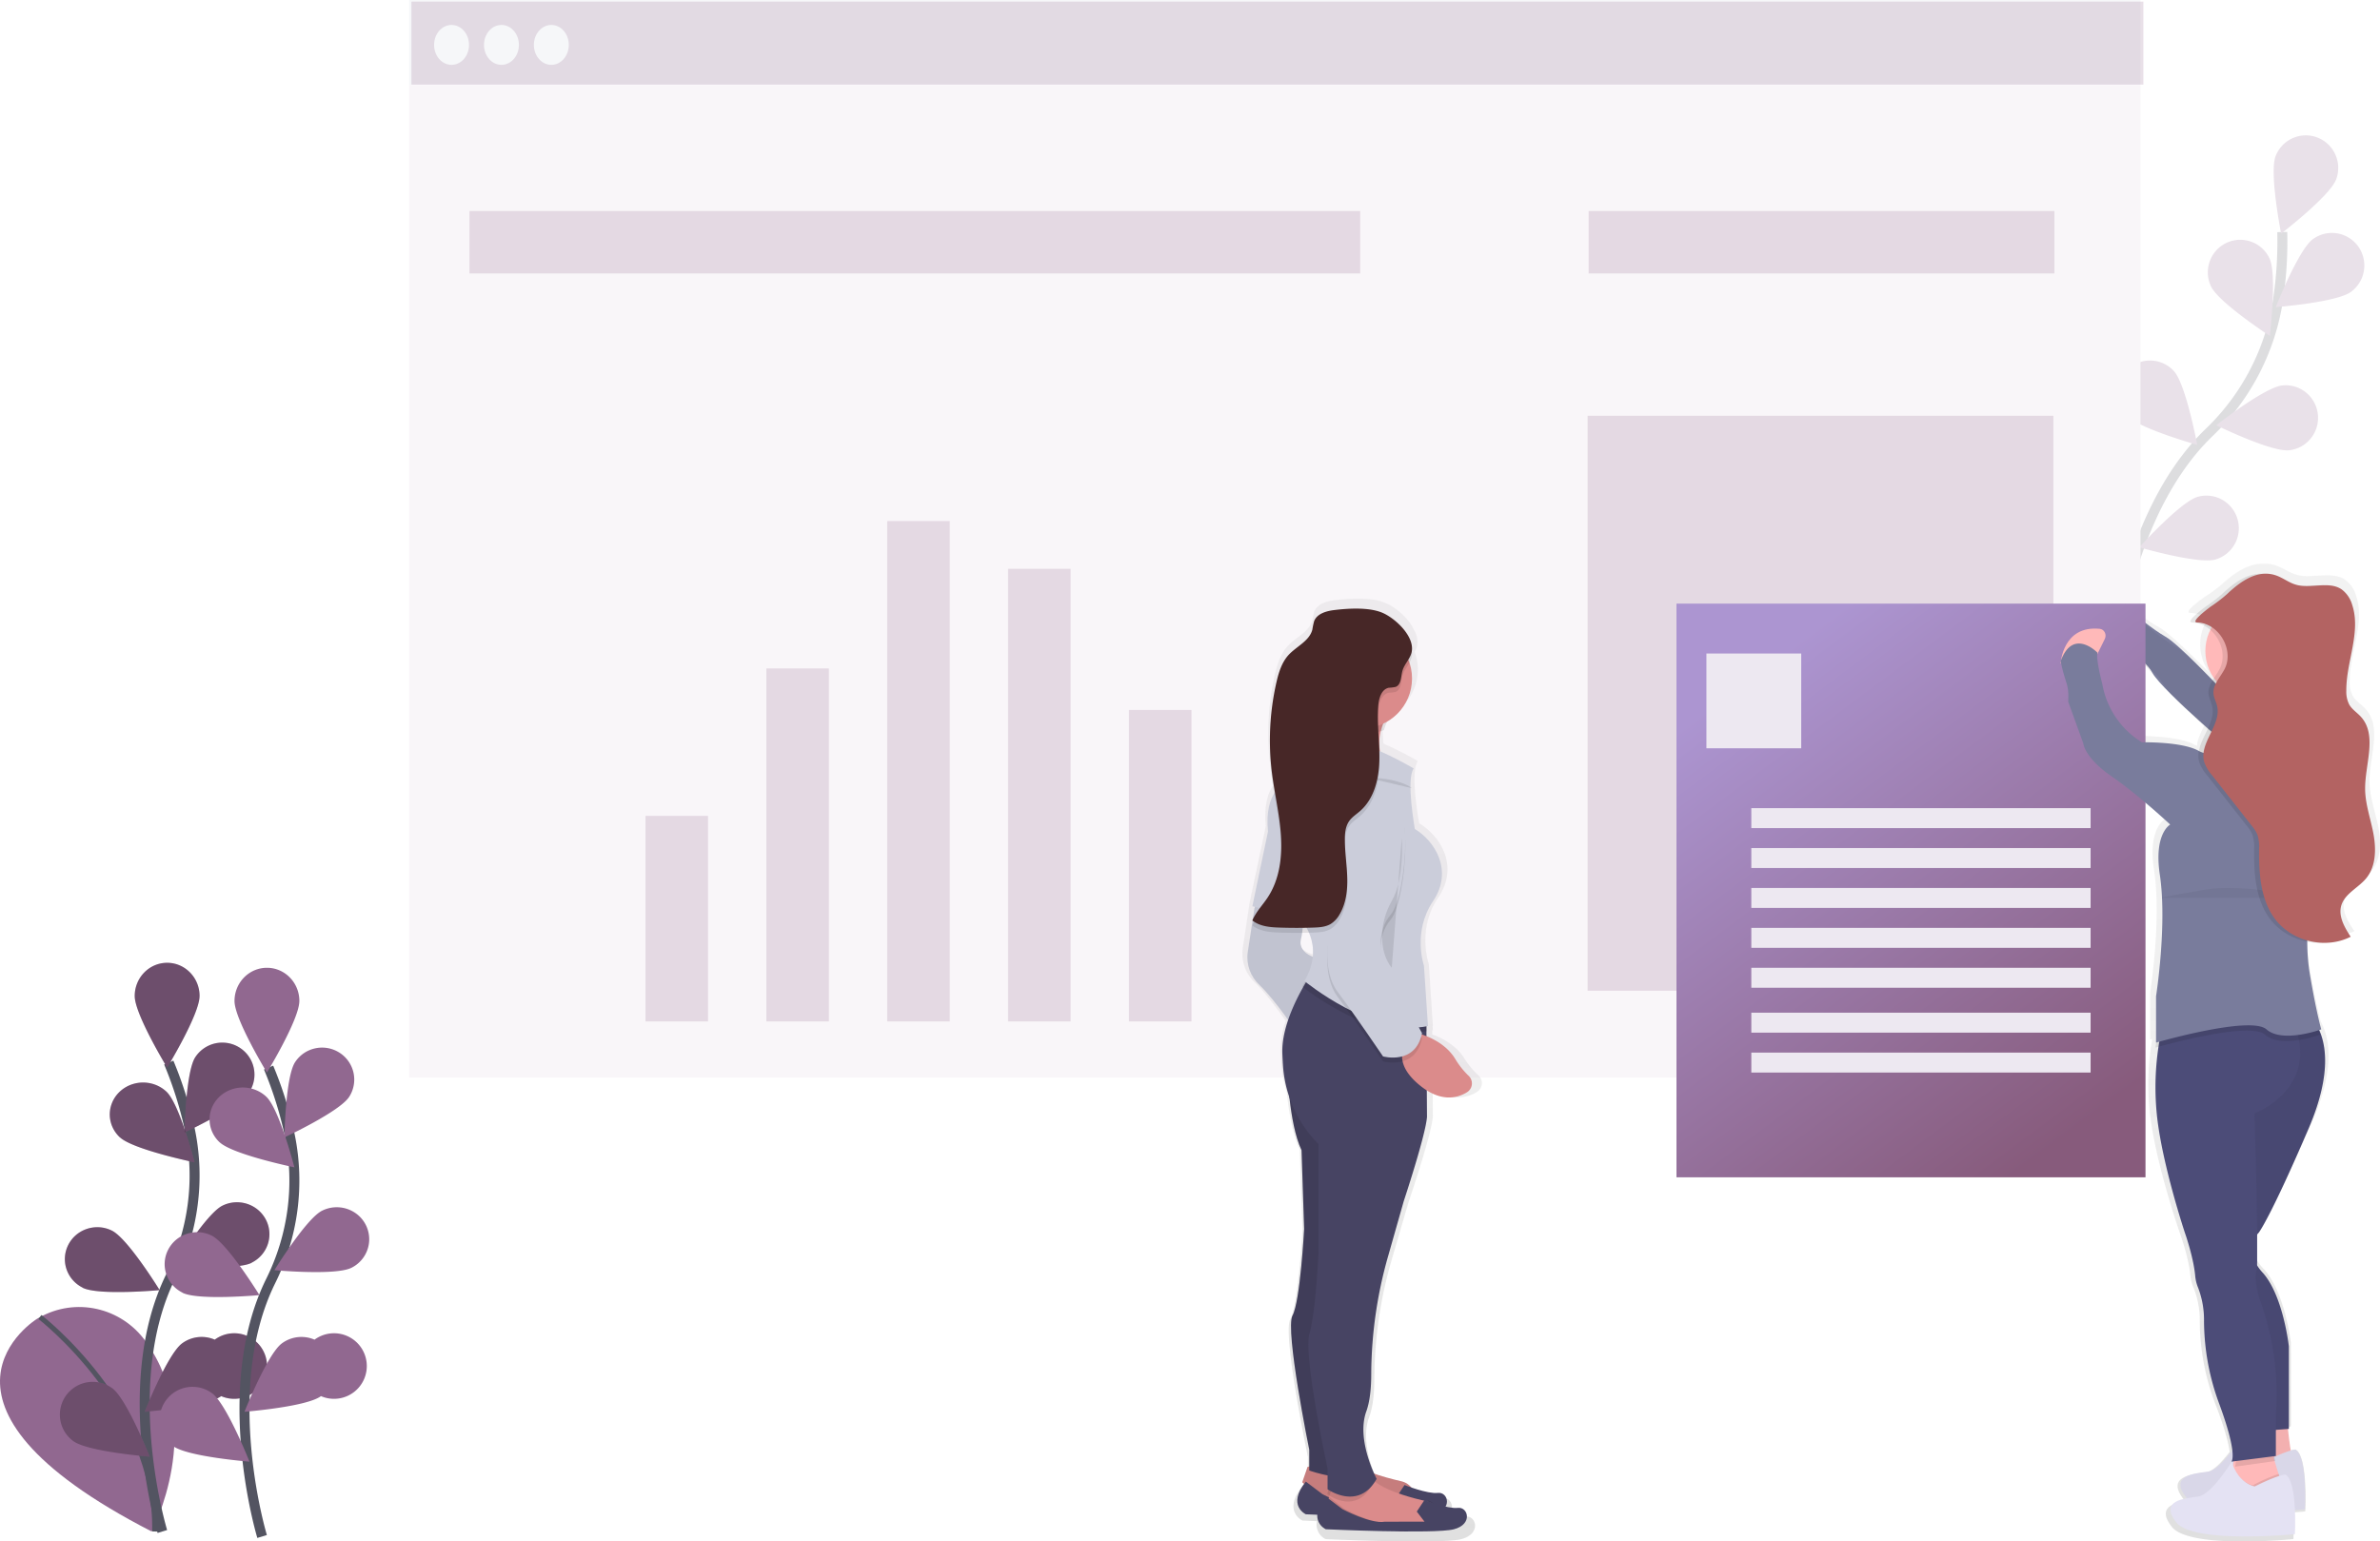 <svg xmlns="http://www.w3.org/2000/svg" width="477" height="309"><defs><linearGradient id="a" x1="49.998%" x2="49.998%" y1="99.965%" y2=".005%"><stop offset="0%" stop-color="gray" stop-opacity=".25"/><stop offset="54%" stop-color="gray" stop-opacity=".12"/><stop offset="100%" stop-color="gray" stop-opacity=".1"/></linearGradient><linearGradient id="b" x1="24.936%" x2="79.121%" y1="6.934%" y2="95.412%"><stop offset="0%" stop-color="#AC95D1"/><stop offset="100%" stop-color="#875B7C"/></linearGradient><linearGradient id="c" x1="49.993%" x2="49.993%" y1="100.001%" y2="-.007%"><stop offset="0%" stop-color="gray" stop-opacity=".25"/><stop offset="54%" stop-color="gray" stop-opacity=".12"/><stop offset="100%" stop-color="gray" stop-opacity=".1"/></linearGradient></defs><g fill="none" fill-rule="evenodd"><g opacity=".2"><path stroke="#535461" stroke-width="2" d="M423.232 133.962s2.289-30.599 19.477-47.224a46.582 46.582 0 0 0 13.75-25.954c.75-4.716 1.07-9.49.954-14.265"/><path fill="#916890" fill-rule="nonzero" d="M468.2 35.977c-1.268 3.36-11.016 10.85-11.016 10.85s-2.385-12.097-1.126-15.47c1.268-3.375 5.016-5.076 8.37-3.8 3.355 1.276 5.046 5.046 3.777 8.42h-.004zm3.015 22.509c-2.886 2.14-15.11 3.08-15.11 3.08s4.527-11.463 7.412-13.603a6.459 6.459 0 0 1 6.451-.724 6.527 6.527 0 0 1 3.85 5.26 6.548 6.548 0 0 1-2.603 5.982v.005zM458.772 90.26c-3.568.379-14.59-5.015-14.59-5.015s9.658-7.595 13.221-7.979c3.566-.38 6.764 2.22 7.142 5.808.378 3.588-2.207 6.805-5.773 7.186zm-14.794 21.908c-3.453.96-15.224-2.461-15.224-2.461s8.242-9.117 11.694-10.11a6.465 6.465 0 0 1 6.293 1.605 6.558 6.558 0 0 1 1.765 6.286 6.513 6.513 0 0 1-4.528 4.68zm-.868-54.795c1.521 3.267 11.813 9.966 11.813 9.966s1.464-12.246-.057-15.513a6.494 6.494 0 0 0-5.326-3.735 6.478 6.478 0 0 0-5.879 2.773 6.565 6.565 0 0 0-.551 6.509zm-16.984 25.843c2.423 2.658 14.237 5.954 14.237 5.954s-2.247-12.125-4.67-14.783a6.465 6.465 0 0 0-9.173-.4c-2.643 2.437-2.822 6.57-.398 9.229h.004z"/><path fill="#6C63FF" fill-rule="nonzero" d="M413.05 110.609c1.94 3.032 13.034 8.286 13.034 8.286s-.177-12.331-2.118-15.354a6.47 6.47 0 0 0-8.976-1.953c-3.014 1.954-3.883 5.997-1.94 9.03v-.01z"/></g><path fill="#F6F7F9" fill-rule="nonzero" d="M82 0h347v17H82z"/><path fill="#916890" fill-rule="nonzero" d="M82.464.331h347.114v16.627H82.464z" opacity=".2"/><path fill="#F9F6F9" fill-rule="nonzero" d="M82 17h347v199H82z"/><ellipse cx="90.5" cy="9" fill="#F6F7F9" fill-rule="nonzero" rx="3.5" ry="4"/><ellipse cx="100.5" cy="9" fill="#F6F7F9" fill-rule="nonzero" rx="3.5" ry="4"/><ellipse cx="110.5" cy="9" fill="#F6F7F9" fill-rule="nonzero" rx="3.5" ry="4"/><path fill="#916890" fill-rule="nonzero" d="M94.086 42.302h178.526v12.512H94.086zm224.31 0h93.346v12.512h-93.346zm-189.021 121.25h12.528v41.204h-12.528zm24.224-29.554h12.528v70.753h-12.528zm24.224-29.548h12.528v100.301h-12.528zm24.224 9.573h12.528v90.732h-12.528zm24.224 28.3h12.528v62.429h-12.528zm91.92-58.973h93.346v115.238h-93.346z" opacity=".2"/><path fill="url(#a)" fill-rule="nonzero" d="M476.67 165.822c-.596-3.054-1.738-6.04-1.767-9.152-.043-5.052 2.623-10.92-.88-14.651-.8-.85-1.871-1.484-2.466-2.478a5.494 5.494 0 0 1-.62-2.795c-.056-5.892 3.162-11.875 1.234-17.46a5.934 5.934 0 0 0-2.209-3.107c-1.114-.73-2.38-.869-3.746-.845-1.233 0-2.533.14-3.809.164-.721 0-1.44-.095-2.137-.284-1.476-.422-2.728-1.397-4.19-1.877a6.79 6.79 0 0 0-2.38-.332c-3.198-.105-6.121 2.041-8.397 4.12a31.364 31.364 0 0 1-3.594 2.637c.19-.135-4.441 3.073-2.699 3.107a6.031 6.031 0 0 1 3.447 1.21 9.46 9.46 0 0 0 .476 10.89c-.757-.748-1.595-1.57-2.452-2.4-2.552-2.531-6.117-5.926-7.793-6.853-2.756-1.493-6.693-4.74-6.693-4.74s-5.117 2.882-3.542 6.882c.752.235 1.486.525 2.195.87 0 .53.102 1.057.3 1.55a16.887 16.887 0 0 1 4.546 2.247c.158.221.304.45.438.687.68 1.2 2.8 3.386 5.389 5.815 1.818 1.84 4.213 4.039 6.598 6.156-.72 1.441-1.476 2.882-1.61 4.322a5.258 5.258 0 0 1-.537-.25c-3.542-1.92-11.806-1.719-11.806-1.719s-6.888-3.63-8.264-11.846c0 0-1.376-4.97-.985-6.305h-.024l.176-.038 1.652-3.02a1.349 1.349 0 0 0-.013-1.279 1.322 1.322 0 0 0-1.073-.681c-8.054-.73-8.435 6.723-8.435 6.723h.071l-.023.062c.985 4.778 1.77 4.394 1.575 8.216l3.147 8.409s.195 2.88 5.903 6.689c5.707 3.808 12.2 9.748 12.2 9.748s-3.441 1.815-2.165 10.127c1.561 10.161-.786 24.654-.786 24.654v9.364l.438-.12a53.182 53.182 0 0 0-.438 15.222c1.18 9.94 5.903 23.53 5.903 23.53s1.77 4.778 2.166 8.6c.062.757.232 1.5.505 2.209a17.499 17.499 0 0 1 1.38 6.631 47.057 47.057 0 0 0 3.032 16.764c1.995 5.11 2.738 8.106 2.957 9.854-1.428 1.863-3.266 3.894-4.727 4.096-2.757.384-8.07.764-4.527 5.35.122.157.26.304.409.436-2.69.433-5.646 1.383-2.77 5.105 3.541 4.586 24.396 2.483 24.396 2.483s.134-2.55 0-5.35c1.462-.1 2.38-.192 2.38-.192s.59-11.083-1.966-12.423a5.482 5.482 0 0 0-1.38.336c-.276-1.531-.476-3.438-.619-4.845l1.014-.077v-.076h.062V269.19s-1.18-10.32-5.508-14.886a9.271 9.271 0 0 1-1.428-1.92l-.057-.12c.028-1.307.028-3.07 0-5.09l.062-.111a4.173 4.173 0 0 1 .547-.72l.062-.082s2.38-2.881 10.43-21.023c4.918-11.074 3.618-17.288 1.857-20.49-.372-1.441-1.148-4.668-2.119-10.195a40.308 40.308 0 0 1-.566-7.102c1.22.307 2.475.45 3.732.422a12.58 12.58 0 0 0 5.712-1.23c-1.285-1.891-2.627-4.11-1.98-6.285.733-2.478 3.637-3.616 5.313-5.613 2.018-2.416 2.07-5.864 1.475-8.923z"/><path fill="#797C9C" fill-rule="nonzero" d="M427.655 123s-4.867 2.788-3.368 6.693c0 0 5.057 1.488 7.116 5.205C433.46 138.614 449.377 152 449.377 152L461 146.24s-4.037-5.351-16.808-9.09c0 0-7.528-8.008-10.152-9.501-2.623-1.493-6.385-4.649-6.385-4.649z"/><path fill="#000" fill-rule="nonzero" d="M429.655 125s-4.867 2.788-3.368 6.693c0 0 5.057 1.488 7.116 5.205C435.46 140.614 451.377 154 451.377 154L463 148.24s-4.037-5.351-16.808-9.09c0 0-7.528-8.008-10.152-9.501-2.623-1.493-6.385-4.649-6.385-4.649z" opacity=".05"/><path fill="#916890" fill-rule="nonzero" d="M7.39 264.39S-19.899 281.169 30.402 307c0 0 11.083-20.97-1.169-38.067-4.924-6.897-14.131-8.952-21.433-4.784l-.412.241z"/><path stroke="#535461" d="M8 264s23.633 18.222 22.987 43"/><path stroke="#535461" stroke-width="2" d="M32.537 307s-8.976-29.47 1.67-51.123c4.531-9.064 5.898-19.304 3.894-29.182A76.291 76.291 0 0 0 33.824 213"/><path fill="#916890" fill-rule="nonzero" d="M39.995 199.66c0 3.677-6.497 14.34-6.497 14.34S27 203.337 27 199.66c0-3.679 2.91-6.66 6.5-6.66s6.5 2.981 6.5 6.66h-.005zm9.969 19.233C48.026 221.866 37 227 37 227s.199-12.106 2.137-15.074a6.461 6.461 0 0 1 5.743-2.918 6.452 6.452 0 0 1 5.413 3.486 6.38 6.38 0 0 1-.33 6.404v-.005zm.462 34.252c-3.204 1.594-15.426.47-15.426.47s6.369-10.347 9.573-11.928c3.205-1.592 7.113-.323 8.73 2.834 1.616 3.158.328 7.008-2.877 8.6v.024zm-6.097 26.72C41.425 282.025 29 283 29 283s4.564-11.551 7.493-13.71a6.6 6.6 0 0 1 6.547-.744 6.572 6.572 0 1 1 1.29 11.318z"/><path fill="#916890" fill-rule="nonzero" d="M24.037 227.988C26.679 230.449 39 233 39 233s-3.015-11.744-5.663-14.187c-1.71-1.595-4.178-2.194-6.475-1.571-2.296.622-4.072 2.37-4.657 4.587-.586 2.216.106 4.564 1.817 6.159h.015zm-7.463 30.157c3.204 1.594 15.426.47 15.426.47s-6.369-10.347-9.573-11.928c-3.205-1.592-7.113-.323-8.73 2.834-1.616 3.158-.328 7.008 2.877 8.6v.024zm-1.903 30.72C17.575 291.025 30 292 30 292s-4.564-11.551-7.493-13.71a6.597 6.597 0 0 0-9.215 1.376 6.569 6.569 0 0 0 1.38 9.199z"/><path fill="#000" fill-rule="nonzero" d="M39.995 199.66c0 3.677-6.497 14.34-6.497 14.34S27 203.337 27 199.66c0-3.679 2.91-6.66 6.5-6.66s6.5 2.981 6.5 6.66h-.005zm9.969 19.233C48.026 221.866 37 227 37 227s.199-12.106 2.137-15.074a6.461 6.461 0 0 1 5.743-2.918 6.452 6.452 0 0 1 5.413 3.486 6.38 6.38 0 0 1-.33 6.404v-.005zm.462 34.252c-3.204 1.594-15.426.47-15.426.47s6.369-10.347 9.573-11.928c3.205-1.592 7.113-.323 8.73 2.834 1.616 3.158.328 7.008-2.877 8.6v.024zm-6.097 26.72C41.425 282.025 29 283 29 283s4.564-11.551 7.493-13.71a6.6 6.6 0 0 1 6.547-.744 6.572 6.572 0 1 1 1.29 11.318z" opacity=".25"/><path fill="#000" fill-rule="nonzero" d="M24.037 227.988C26.679 230.449 39 233 39 233s-3.015-11.744-5.663-14.187c-1.71-1.595-4.178-2.194-6.475-1.571-2.296.622-4.072 2.37-4.657 4.587-.586 2.216.106 4.564 1.817 6.159h.015zm-7.463 30.157c3.204 1.594 15.426.47 15.426.47s-6.369-10.347-9.573-11.928c-3.205-1.592-7.113-.323-8.73 2.834-1.616 3.158-.328 7.008 2.877 8.6v.024zm-1.903 30.72C17.575 291.025 30 292 30 292s-4.564-11.551-7.493-13.71a6.597 6.597 0 0 0-9.215 1.376 6.569 6.569 0 0 0 1.38 9.199z" opacity=".25"/><path stroke="#535461" stroke-width="2" d="M52.53 308s-8.967-29.45 1.682-51.123c4.526-9.064 5.891-19.304 3.89-29.182A76.354 76.354 0 0 0 53.83 214"/><path fill="#916890" fill-rule="nonzero" d="M59.995 200.66c0 3.677-6.497 14.34-6.497 14.34S47 204.337 47 200.66c0-3.679 2.91-6.66 6.5-6.66s6.5 2.981 6.5 6.66h-.005zm9.968 19.233C68.025 222.866 57 228 57 228s.199-12.106 2.137-15.073c1.936-2.972 5.93-3.821 8.919-1.896a6.39 6.39 0 0 1 1.907 8.867v-.005zm.455 34.252c-3.202 1.594-15.418.47-15.418.47s6.366-10.35 9.568-11.93a6.587 6.587 0 0 1 6.496.367 6.387 6.387 0 0 1 2.925 5.73 6.411 6.411 0 0 1-3.57 5.363zm-6.089 25.72C61.425 282.025 49 283 49 283s4.564-11.551 7.493-13.71a6.6 6.6 0 0 1 6.547-.744 6.572 6.572 0 1 1 1.29 11.318z"/><path fill="#916890" fill-rule="nonzero" d="M44.037 228.988C46.679 231.449 59 234 59 234s-3.015-11.744-5.663-14.187c-1.71-1.595-4.178-2.194-6.475-1.571-2.296.622-4.072 2.37-4.657 4.587-.586 2.216.106 4.564 1.817 6.159h.015zm-7.463 30.157c3.204 1.594 15.426.47 15.426.47s-6.369-10.347-9.573-11.928c-3.205-1.592-7.113-.323-8.73 2.834-1.616 3.158-.328 7.008 2.877 8.6v.024zm-1.903 30.72C37.575 292.025 50 293 50 293s-4.564-11.551-7.493-13.71a6.597 6.597 0 0 0-9.215 1.376 6.569 6.569 0 0 0 1.38 9.199z"/><path fill="url(#b)" d="M336 121h94v115h-94z"/><path fill="#EDE8F1" fill-rule="nonzero" d="M342 131h19v19h-19zm9 31h68v4h-68zm0 8h68v4h-68zm0 8h68v4h-68zm0 8h68v4h-68zm0 8h68v4h-68zm0 9h68v4h-68zm0 8h68v4h-68z"/><path fill="#FFB9B9" fill-rule="nonzero" d="M458.341 284s.593 8.487 1.589 9.455c.995.968-8.93 1.545-8.93 1.545l1.388-11h5.953z"/><path fill="#000" fill-rule="nonzero" d="M458.341 284s.593 8.487 1.589 9.455c.995.968-8.93 1.545-8.93 1.545l1.388-11h5.953z" opacity=".05"/><path fill="#E4E2F3" fill-rule="nonzero" d="M460.023 290.578s-1.342 0-6.14 2.392c0 0-3.263-.55-4.605-4.97 0 0-4.031 6.625-6.715 6.994-2.684.368-7.868.736-4.415 5.151 3.452 4.416 23.796 2.392 23.796 2.392s.569-10.672-1.92-11.959z"/><path fill="#000" fill-rule="nonzero" d="M460.023 290.578s-1.342 0-6.14 2.392c0 0-3.263-.55-4.605-4.97 0 0-4.031 6.625-6.715 6.994-2.684.368-7.868.736-4.415 5.151 3.452 4.416 23.796 2.392 23.796 2.392s.569-10.672-1.92-11.959z" opacity=".05"/><path fill="#FFB9B9" fill-rule="nonzero" d="M457 296.577L455.68 300l-8.68-2.341.478-3.396.12-.821.33-2.282s7.36-1.803 7.36-.913c.097.743.257 1.477.478 2.195.301 1.11.68 2.369.957 3.195.162.58.277.94.277.94z"/><path fill="#4C4C78" fill-rule="nonzero" d="M452.095 247.887a5.23 5.23 0 0 0 0 5.297 9.206 9.206 0 0 0 1.357 1.893c4.15 4.56 5.283 14.823 5.283 14.823v16.532l-2.83.216-4.527.352-6.793-28.128s-3.963-20.525-2.075-24.137c1.888-3.611 3.585-26.226 3.585-26.226l1.568-1.632 3.715-3.877h10.756a7.268 7.268 0 0 1 2.094 2.355c1.807 3.01 3.427 9.27-1.525 20.828-7.735 18.054-10.001 20.905-10.001 20.905-.232.242-.436.51-.607.799z"/><path fill="#000" fill-rule="nonzero" d="M452.095 247.887a5.23 5.23 0 0 0 0 5.297 9.206 9.206 0 0 0 1.357 1.893c4.15 4.56 5.283 14.823 5.283 14.823v16.532l-2.83.216-4.527.352-6.793-28.128s-3.963-20.525-2.075-24.137c1.888-3.611 3.585-26.226 3.585-26.226l1.568-1.632 3.715-3.877h10.756a7.268 7.268 0 0 1 2.094 2.355c1.807 3.01 3.427 9.27-1.525 20.828-7.735 18.054-10.001 20.905-10.001 20.905-.232.242-.436.51-.607.799z" opacity=".05"/><path fill="#000" fill-rule="nonzero" d="M456 292.865L448 294l.323-2.652s7.204-2.095 7.204-1.061c.096.872.254 1.734.473 2.578z" opacity=".1"/><path fill="#4C4C78" fill-rule="nonzero" d="M451.84 223.194s.471 14.852.537 24.183v5.259c.011.693-.04 1.385-.15 2.07-.556 1.696.556 5.468.556 5.468a55.182 55.182 0 0 1 3.345 23.395v8.298L447.204 293s1.49-1.133-2.605-12.075a48.314 48.314 0 0 1-2.87-16.55 17.936 17.936 0 0 0-1.304-6.548 8.18 8.18 0 0 1-.471-2.18c-.372-3.771-2.045-8.49-2.045-8.49s-4.461-13.384-5.578-23.203a54.8 54.8 0 0 1 .26-14.035c.163-1.18.386-2.351.668-3.508 0 0 18.176-11.607 25.04-3.586a9.111 9.111 0 0 1 1.55 2.644c.377.952.67 1.936.877 2.94 2.134 10.636-8.886 14.785-8.886 14.785z"/><circle cx="451.5" cy="130.5" r="9.5" fill="#FFB9B9" fill-rule="nonzero"/><path fill="#FFB9B9" fill-rule="nonzero" d="M445.622 136.848s4.03 11.086 0 16.915c-4.03 5.829 12.854 3.948 12.854 3.948l6.524-7.705s-7.676 0-8.06-13.158c-.385-13.158-11.318 0-11.318 0z"/><path fill="#000" fill-rule="nonzero" d="M465 207.412a24.93 24.93 0 0 1-4.233 1.06c-2.365.367-5.158.381-6.791-1.06-.963-.853-3.371-.964-6.218-.684-6.034.578-14.198 2.829-15.758 3.272.168-1.19.396-2.37.684-3.537 0 0 18.58-11.701 25.598-3.615h4.055a7.29 7.29 0 0 1 2.11 2.357c.35 1.513.553 2.207.553 2.207zm-8 89.008l-1.32 3.58-8.68-2.449.478-3.551c1.492 3.294 4.037 3.742 4.037 3.742a30.815 30.815 0 0 1 5.193-2.272l.292.95z" opacity=".1"/><path fill="#E4E2F3" fill-rule="nonzero" d="M458.022 295.578s-1.341 0-6.14 2.392c0 0-3.263-.55-4.605-4.97 0 0-4.03 6.625-6.715 6.994-2.683.368-7.867.736-4.414 5.151 3.452 4.416 23.795 2.392 23.795 2.392s.574-10.672-1.92-11.959z"/><path fill="#FFB9B9" fill-rule="nonzero" d="M413 133s.357-7.7 7.849-6.948c.42.046.793.313.995.714.202.4.208.883.016 1.29l-1.535 3.12L413 133z"/><path fill="#797C9C" fill-rule="nonzero" d="M457.677 152.21s-9.274-1.516-11.734-3.405c0 0-1.894 3.596-5.299 1.702-3.404-1.894-11.355-1.702-11.355-1.702a17.16 17.16 0 0 1-7.95-11.732s-1.324-4.919-.96-6.233c0 0-4.92-5.11-7.379 1.702.959 4.732 1.702 4.354 1.515 8.15l3.026 8.324s.187 2.839 5.678 6.621c5.49 3.783 11.733 9.652 11.733 9.652s-3.313 1.798-2.08 10.03c1.505 10.068-.758 24.408-.758 24.408V209s18.926-5.485 22.139-2.651c3.213 2.833 10.976 0 10.976 0s-.959-3.217-2.273-10.975c-1.314-7.757.187-15.342.187-15.342s4.92-13.056 7.193-18.354c2.273-5.297-1.702-12.465-5.678-15.136-3.975-2.67-5.452-1.06-5.452-1.06s6.987 5.025-1.53 6.727z"/><path fill="#000" fill-rule="nonzero" d="M433 179.984s1.516-.405 9.11-1.67C449.704 177.052 463 180 463 180" opacity=".05"/><path fill="#000" fill-rule="nonzero" d="M439.374 124.788c4.264.091 7.419 5.402 5.529 9.234-.83 1.684-2.435 3.167-2.27 5.037.076.852.526 1.622.72 2.455.896 3.827-3.638 7.41-2.6 11.19a8.097 8.097 0 0 0 1.62 2.741l7.874 10.018a7.53 7.53 0 0 1 1.175 1.837c.3.95.415 1.949.34 2.942-.037 4.785.27 9.918 3.066 13.798 3.359 4.66 10.204 6.334 15.297 3.736-1.222-1.87-2.497-4.061-1.895-6.219.696-2.445 3.454-3.574 5.045-5.545 1.924-2.392 1.971-5.789 1.422-8.807-.55-3.02-1.654-5.971-1.677-9.043-.038-4.99 2.492-10.788-.839-14.472-.763-.842-1.776-1.464-2.345-2.45a5.61 5.61 0 0 1-.587-2.764c-.052-5.818 3.003-11.736 1.17-17.252a5.862 5.862 0 0 0-2.099-3.071c-2.596-1.766-6.197-.053-9.2-.957-1.421-.416-2.591-1.383-3.98-1.856-3.742-1.278-7.205 1.286-9.792 3.745a29.874 29.874 0 0 1-3.416 2.603c.185-.1-4.216 3.067-2.558 3.1z" opacity=".1"/><path fill="#B36362" fill-rule="nonzero" d="M440.374 124.788c4.264.091 7.419 5.402 5.529 9.234-.83 1.684-2.435 3.167-2.27 5.037.076.852.526 1.622.72 2.455.896 3.827-3.638 7.41-2.6 11.19a8.097 8.097 0 0 0 1.62 2.741l7.874 10.018a7.53 7.53 0 0 1 1.175 1.837c.3.95.415 1.949.34 2.942-.037 4.785.27 9.918 3.066 13.798 3.359 4.66 10.204 6.334 15.297 3.736-1.222-1.87-2.497-4.061-1.895-6.219.696-2.445 3.454-3.574 5.045-5.545 1.924-2.392 1.971-5.789 1.422-8.807-.55-3.02-1.654-5.971-1.677-9.043-.038-4.99 2.492-10.788-.839-14.472-.763-.842-1.776-1.464-2.345-2.45a5.61 5.61 0 0 1-.587-2.764c-.052-5.818 3.003-11.736 1.17-17.252a5.862 5.862 0 0 0-2.099-3.071c-2.596-1.766-6.197-.053-9.2-.957-1.421-.416-2.591-1.383-3.98-1.856-3.742-1.278-7.205 1.286-9.792 3.745a29.874 29.874 0 0 1-3.416 2.603c.185-.1-4.216 3.067-2.558 3.1z"/><path fill="url(#c)" fill-rule="nonzero" d="M296.28 215.548a16.637 16.637 0 0 1-2.847-3.474c-1.667-2.607-4.457-4.011-6.37-4.71v-.849h.117l-.053-.786h.053l-.135-2.08-.68-10.39s-2.457-6.962 1.88-13.336c4.335-6.374.269-12.488-3.807-14.88 0 0-1.927-10.097-.27-12.488a70.128 70.128 0 0 0-6.84-3.465 9.68 9.68 0 0 1-.102-.383c-.043-.959-.1-1.884-.154-2.823.056-.485.146-.965.27-1.438.053-.196.11-.397.173-.604a10.367 10.367 0 0 0 6.654-9.613 10.13 10.13 0 0 0-.646-3.565 4.53 4.53 0 0 0 .482-1.131 4.595 4.595 0 0 0-.646-3.316c-1.079-2.396-3.8-4.586-5.781-5.387-2.828-1.15-7.087-.877-10.03-.527-1.653.197-3.541.752-4.139 2.272a15.67 15.67 0 0 0-.375 1.749c-.617 2.32-3.29 3.402-4.943 5.175-1.446 1.567-2.1 3.686-2.573 5.751a52.82 52.82 0 0 0-.963 18.052c.168 1.39.39 2.77.626 4.15-.992 1.39-1.889 3.834-1.48 8.147l-3.26 15.412-1.36 9.033a7.873 7.873 0 0 0 2.448 6.91c2.081 2.033 4.606 5.469 6.162 7.697a18.238 18.238 0 0 0-.993 6.124c.034.959.087 1.865.155 2.737a24.25 24.25 0 0 0 1.04 5.415c.38 3.71 1.137 8.453 2.611 11.501l.545 16.208s-.814 14.88-2.448 17.803c-1.633 2.923 3.537 27.636 3.537 27.636v3.456l-.872 2.53-.217-.163c-4.08 5.051 0 6.91 0 6.91s1.108.053 2.89.12a3.258 3.258 0 0 0 1.74 3.6s23.124 1.063 27.2 0c4.075-1.065 2.991-4.793.814-4.52a9.998 9.998 0 0 1-3.257-.426c1.272-1.481.256-3.49-1.363-3.293-2.178.264-7.072-1.663-7.072-1.663v.034a3.69 3.69 0 0 0-.482-.144 54.78 54.78 0 0 1-5.381-1.51c-1.05-2.237-3.47-8.256-1.735-12.938.785-2.109 1.04-4.917 1.04-7.64a86.83 86.83 0 0 1 3.58-24.238l3.262-11.152s4.625-13.552 4.895-17.252l-.039-5.424c3.825 2.448 6.86 1.706 8.802.57a2.079 2.079 0 0 0 .337-3.383zm-36.3-28.187c.09-.389.168-.815.235-1.26h1.927a9.827 9.827 0 0 1 .964 5.228c-1.474-.48-3.68-1.62-3.127-3.968z"/><path fill="#DB8B8B" fill-rule="nonzero" d="M262.056 294.056L261 297.124l3.436 3.321L275.804 303l8.196-.767-.53-2.823c-.321-1.23-1.326-2.186-2.604-2.475-3.368-.766-9.792-2.507-11.145-4.935l-7.665 2.056z"/><path fill="#000" fill-rule="nonzero" d="M262.056 294.056L261 297.124l3.436 3.321L275.804 303l8.196-.767-.53-2.823c-.321-1.23-1.326-2.186-2.604-2.475-3.368-.766-9.792-2.507-11.145-4.935l-7.665 2.056z" opacity=".1"/><path fill="#474463" fill-rule="nonzero" d="M281.494 302.024l-1.541-2.018 1.541-2.32s4.624 1.833 6.676 1.578c2.052-.255 3.082 3.275-.77 4.287-3.854 1.01-25.687 0-25.687 0s-3.854-1.763 0-6.551l3.337 2.52s5.674 3.024 8.478 2.518l7.966-.014z"/><path fill="#DB8B8B" fill-rule="nonzero" d="M289 306.232l-8.199.768-11.364-2.578-3.437-3.299.282-.815.395-1.14.384-1.118 7.669-2.05c.388.613.92 1.13 1.553 1.508 2.493 1.65 6.967 2.828 9.591 3.436.11.025.22.056.326.094 1.13.367 1.99 1.266 2.279 2.385l.521 2.809z"/><path fill="#000" fill-rule="nonzero" d="M289 306.196l-8.199.804-11.364-2.696-3.437-3.451.282-.853 3.16 2.465s5.843 3.214 8.73 2.677h8.199l-1.587-2.145 1.426-2.228a3.523 3.523 0 0 1 2.279 2.494l.511 2.933z" opacity=".1"/><path fill="#474463" fill-rule="nonzero" d="M285.494 305.024l-1.541-2.018 1.541-2.32s4.624 1.833 6.676 1.578c2.052-.255 3.082 3.275-.77 4.287-3.854 1.01-25.687 0-25.687 0s-3.854-1.763 0-6.551l3.337 2.52s5.674 3.024 8.478 2.518l7.966-.014z"/><path fill="#DB8B8B" fill-rule="nonzero" d="M279 154.854s-12 1.31-10.247-3.922a9.823 9.823 0 0 0 .368-4.614A13.117 13.117 0 0 0 267 141l11.25 1.829a15.108 15.108 0 0 0-1.523 3.777c-1.339 5.549 2.273 8.248 2.273 8.248z"/><path fill="#474463" fill-rule="nonzero" d="M258 214s.257 11.131 2.854 16.568l.518 15.791s-.775 14.495-2.326 17.345c-1.55 2.849 3.358 26.922 3.358 26.922v4.14s8.256 3.098 10.596-.524l-2.326-30.805 1.032-42.714L258 214z"/><path fill="#000" fill-rule="nonzero" d="M258 214s.257 11.131 2.854 16.568l.518 15.791s-.775 14.495-2.326 17.345c-1.55 2.849 3.358 26.922 3.358 26.922v4.14s8.256 3.098 10.596-.524l-2.326-30.805 1.032-42.714L258 214z" opacity=".1"/><path fill="#CBCDDA" fill-rule="nonzero" d="M253.013 178l-1.599 4.106-1.334 8.726c-.365 2.466.529 4.95 2.399 6.671 3.197 3.08 7.46 9.497 7.46 9.497L265 192.354s-5.062-.77-4.262-4.106c.8-3.336.534-9.497.534-9.497l-8.259-.751z"/><path fill="#000" fill-rule="nonzero" d="M253.013 178l-1.599 4.106-1.334 8.726c-.365 2.466.529 4.95 2.399 6.671 3.197 3.08 7.46 9.497 7.46 9.497L265 192.354s-5.062-.77-4.262-4.106c.8-3.336.534-9.497.534-9.497l-8.259-.751z" opacity=".05"/><path fill="#000" fill-rule="nonzero" d="M275 297.67c-3.191 5.724-8.12 2.472-9 1.827l.36-1.234 7.181-2.263c.365.68.865 1.252 1.459 1.67z" opacity=".1"/><path fill="#474463" fill-rule="nonzero" d="M286 223.874c-.257 3.643-4.66 16.907-4.66 16.907l-3.103 10.917a87.255 87.255 0 0 0-3.412 23.75c0 2.663-.243 5.411-.99 7.475-2.074 5.746 2.072 13.527 2.072 13.527-3.626 6.503-9.835 2.083-9.835 2.083v-4.161s-4.918-22.63-3.627-27.054c1.292-4.425 1.811-16.39 1.811-16.39v-21.591a24.554 24.554 0 0 1-7.105-15.533 73.356 73.356 0 0 1-.143-2.677c-.21-5.87 3.784-12.751 5.342-15.203.376-.594.61-.924.61-.924l22.873 9.098h.053v2.858l.114 16.918z"/><path fill="#000" fill-rule="nonzero" d="M279 142.749a13.632 13.632 0 0 0-1.625 3.612c-2.633.94-5.559.84-8.112-.276A11.84 11.84 0 0 0 267 141l12 1.749z" opacity=".1"/><circle cx="273" cy="136" r="10" fill="#DB8B8B" fill-rule="nonzero"/><path fill="#000" fill-rule="nonzero" d="M286 206.714h-.111C274.854 208.907 261 197.78 261 197.78a13.1 13.1 0 0 0 .969-1.875c.382-.582.62-.905.62-.905l23.251 8.906.058.89.102 1.918z" opacity=".1"/><path fill="#CBCDDA" fill-rule="nonzero" d="M283.323 154.04s-14.597-8.781-19.29-5.168l-6.516 8.263s-4.17 1.293-3.388 9.556L251 181.671l9.386 2.325s5.475 5.168 1.041 12.656c0 0 13.816 11.363 24.766 9.033l-.806-12.128s-2.347-6.713 1.823-12.912c4.17-6.2.26-12.138-3.651-14.463.028 0-1.8-9.817-.236-12.142z"/><path fill="#DB8B8B" fill-rule="nonzero" d="M283.646 207s5.412 1.044 7.988 5.23a16.255 16.255 0 0 0 2.7 3.417 2.09 2.09 0 0 1-.319 3.306c-2.044 1.246-5.379 2.016-9.591-1.497-7.22-6.01-.778-10.456-.778-10.456z"/><path fill="#000" fill-rule="nonzero" d="M276.157 159.195s-5.207-.52-6.505 12.939c-1.299 13.459-3.382 16.565-3.382 16.565s-1.303 6.989 1.82 11.129 9.102 12.939 9.102 12.939 6.505 1.81 7.808-4.66l-8.067-15.011s-1.303-5.179 1.82-8.8c3.124-3.62 5.471-27.693-2.596-25.101z" opacity=".1"/><path fill="#CBCDDA" fill-rule="nonzero" d="M276.157 158.194s-5.207-.519-6.505 12.94c-1.299 13.458-3.382 16.565-3.382 16.565s-1.303 6.989 1.82 11.129 9.102 12.939 9.102 12.939 6.505 1.81 7.808-4.66l-8.067-15.011s-1.298-5.174 1.82-8.78c3.119-3.607 5.471-27.713-2.596-25.122z"/><path fill="#000" fill-rule="nonzero" d="M280.945 168s.576 8.14-2.007 12.606c-2.584 4.466-2.584 10.242 0 13.394M283 158s-2.127-1.883-8.234-2.117C268.66 155.65 266 154 266 154" opacity=".1"/><path fill="#000" fill-rule="nonzero" d="M267.353 123.296c-1.587.196-3.401.735-3.974 2.215a15.512 15.512 0 0 0-.36 1.71c-.592 2.267-3.161 3.342-4.75 5.05-1.4 1.529-2.015 3.596-2.472 5.616a52.35 52.35 0 0 0-.92 17.622c.51 4.296 1.555 8.536 1.844 12.857.288 4.32-.241 8.866-2.623 12.494-1.024 1.561-2.372 2.932-3.098 4.65 1.501 1.208 3.565 1.38 5.5 1.433 2.245.076 4.49.076 6.735 0 1.179-.038 2.406-.115 3.43-.707a5.268 5.268 0 0 0 1.8-1.91c1.284-2.167 1.612-4.774 1.554-7.28-.058-2.507-.457-5.009-.481-7.525-.024-1.37.082-2.821.875-3.943.573-.812 1.444-1.356 2.19-2.01 2.8-2.46 3.757-6.408 3.849-10.117.09-3.71-.525-7.424-.207-11.12.125-1.432.668-3.184 2.102-3.466.46-.018.917-.076 1.367-.172 1.15-.439 1.039-2.048 1.366-3.227.37-1.323 1.506-2.344 1.828-3.681.75-3.137-3.271-6.885-5.908-7.978-2.709-1.122-6.798-.85-9.647-.51z" opacity=".1"/><path fill="#472727" fill-rule="nonzero" d="M267.353 122.298c-1.587.196-3.401.735-3.974 2.215a15.511 15.511 0 0 0-.36 1.71c-.592 2.267-3.161 3.341-4.75 5.05-1.4 1.528-2.015 3.596-2.472 5.615a52.348 52.348 0 0 0-.92 17.622c.51 4.296 1.555 8.536 1.844 12.856.288 4.321-.241 8.866-2.623 12.494-1.024 1.562-2.372 2.932-3.098 4.65 1.501 1.208 3.565 1.38 5.5 1.433 2.245.076 4.49.076 6.735 0 1.179-.038 2.406-.115 3.43-.707a5.268 5.268 0 0 0 1.8-1.91c1.284-2.167 1.612-4.774 1.554-7.28-.058-2.507-.457-5.008-.481-7.524-.024-1.37.082-2.822.875-3.944.573-.811 1.444-1.356 2.19-2.01 2.8-2.458 3.757-6.407 3.849-10.116.09-3.71-.525-7.424-.207-11.12.125-1.431.668-3.184 2.102-3.465.46-.019.917-.076 1.367-.172 1.15-.44 1.039-2.048 1.366-3.228.37-1.322 1.506-2.344 1.828-3.68.75-3.137-3.271-6.885-5.908-7.978-2.728-1.122-6.818-.855-9.647-.51z"/></g></svg>